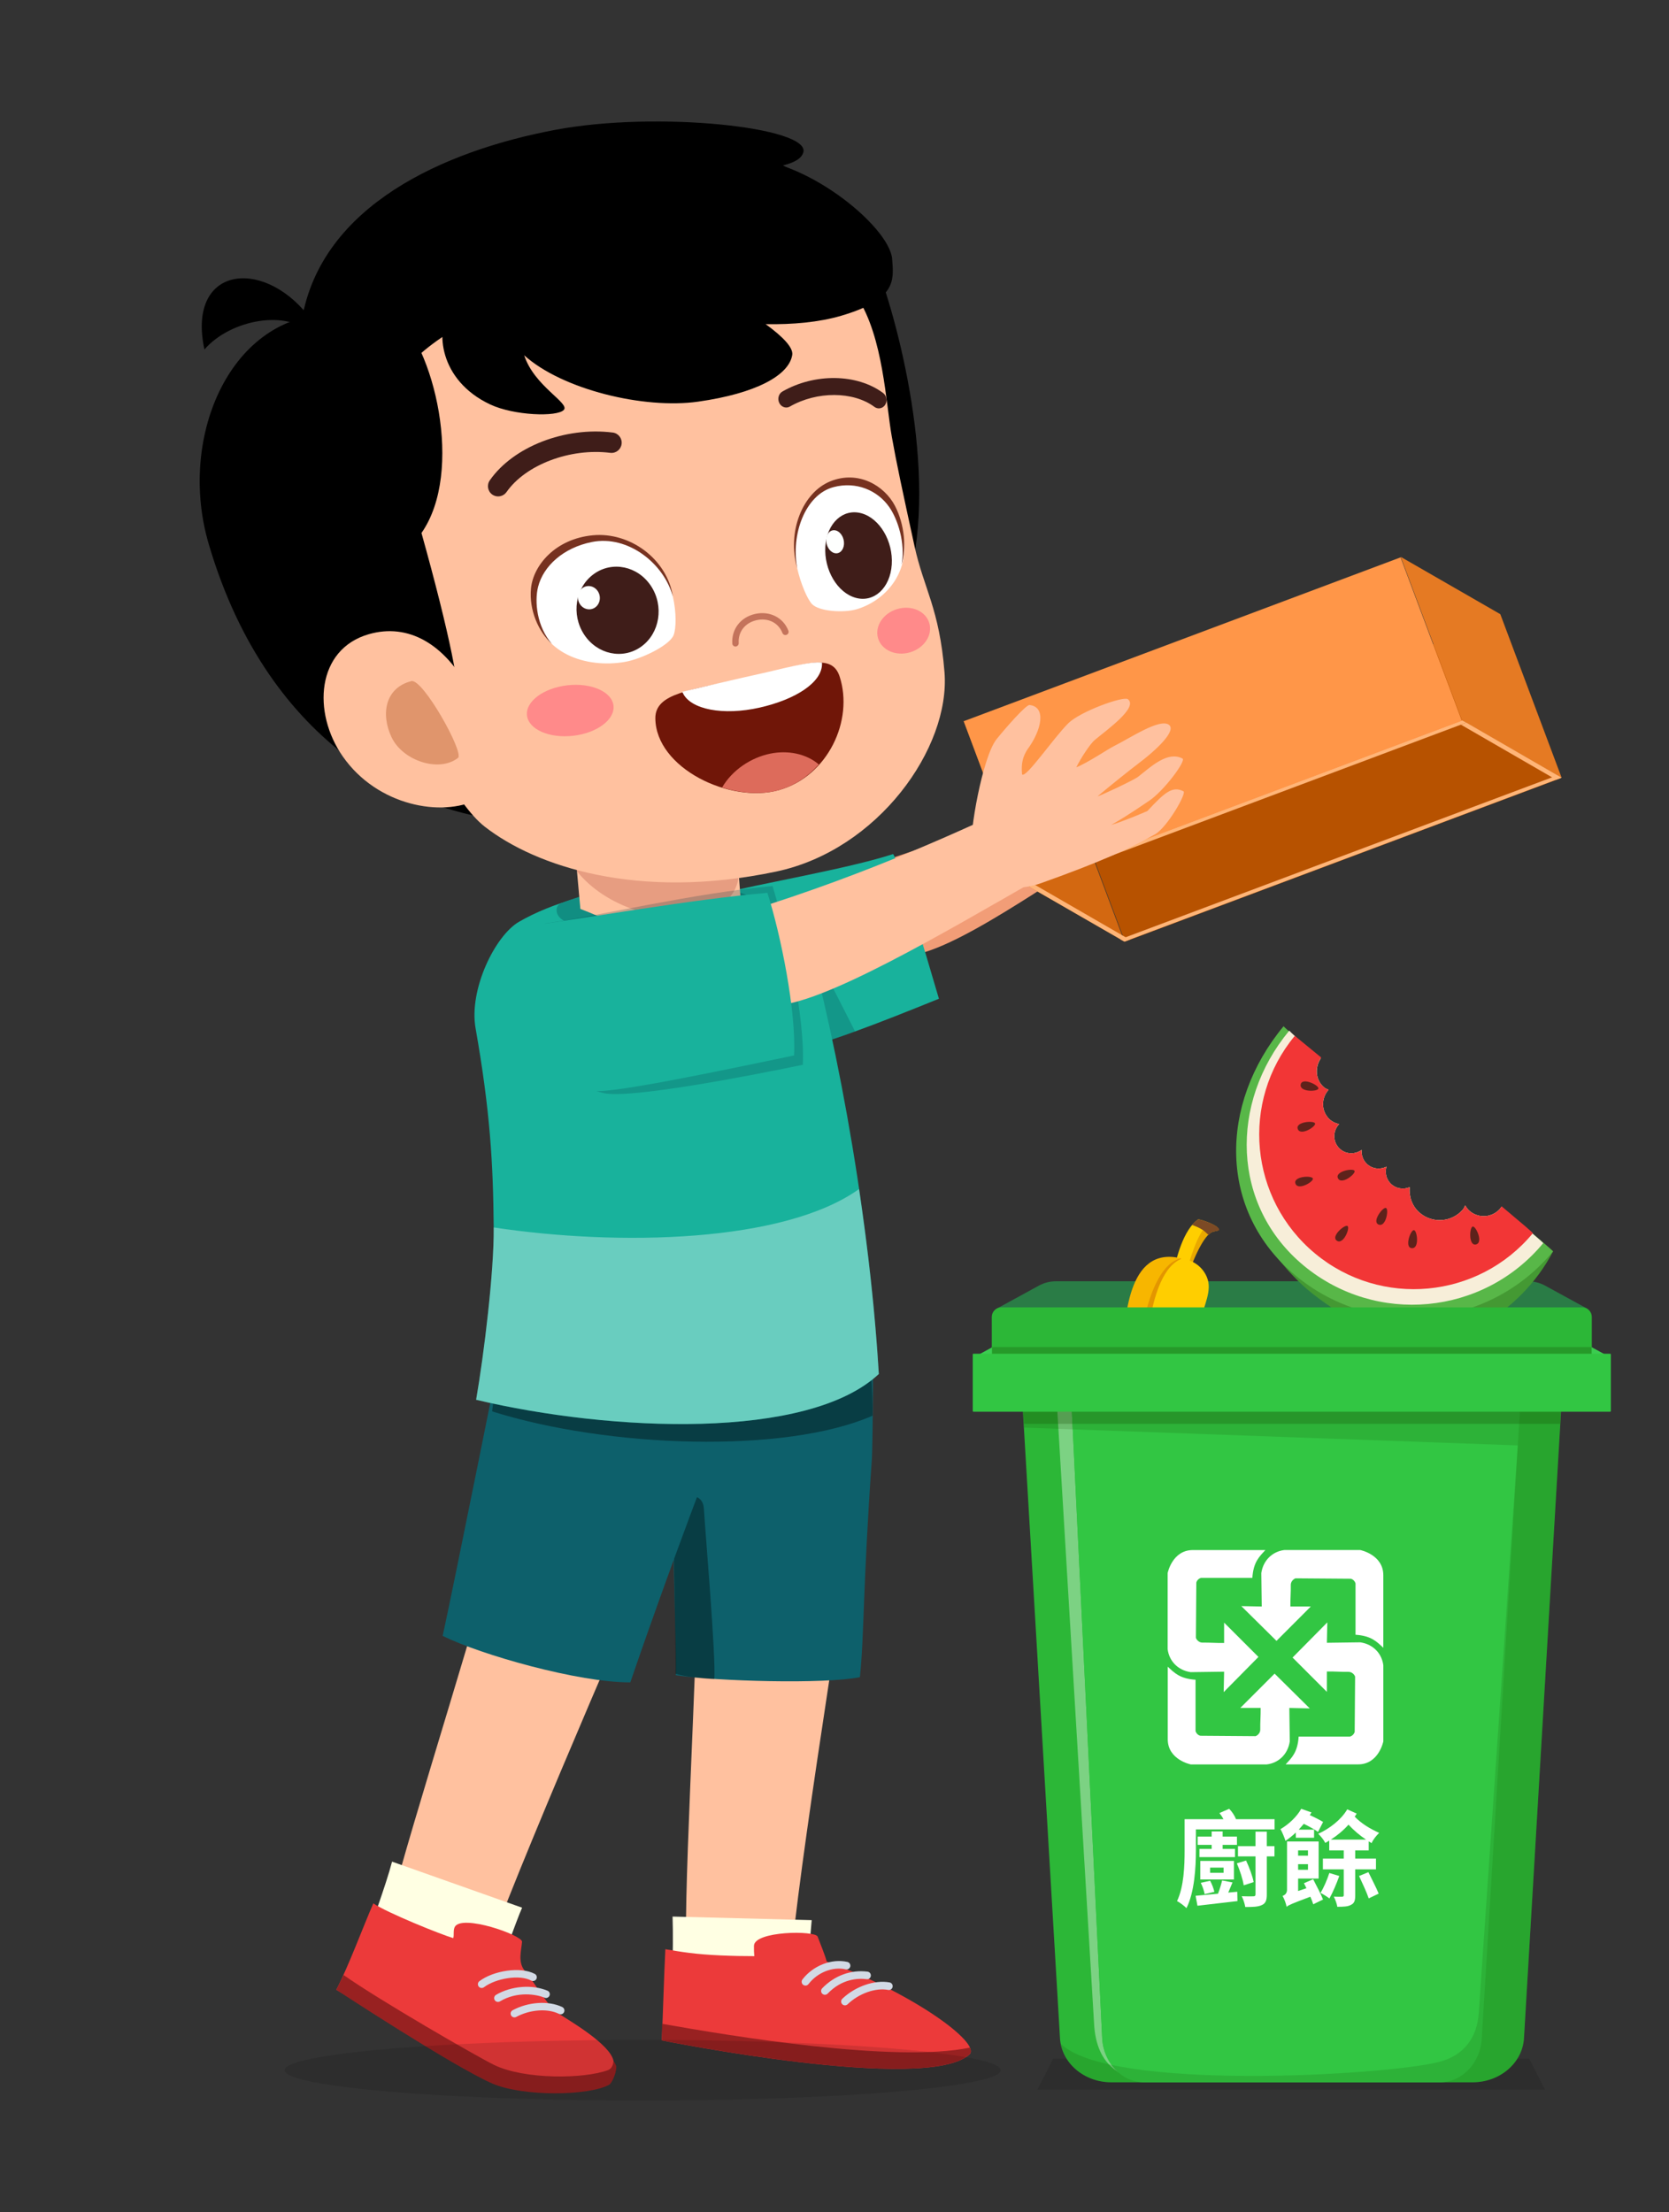 <?xml version="1.0" encoding="iso-8859-1"?>
<!-- Generator: Adobe Illustrator 16.0.0, SVG Export Plug-In . SVG Version: 6.00 Build 0)  -->
<!DOCTYPE svg PUBLIC "-//W3C//DTD SVG 1.1//EN" "http://www.w3.org/Graphics/SVG/1.1/DTD/svg11.dtd">
<svg version="1.1" id="background" xmlns="http://www.w3.org/2000/svg" xmlns:xlink="http://www.w3.org/1999/xlink" x="0px" y="0px"
	 width="264px" height="349.854px" viewBox="0 0 264 349.854" style="enable-background:new 0 0 264 349.854;" xml:space="preserve"
	>
<rect x="0" y="0" width="264" height="349.854" fill="#333333" stroke="none"/>
<g>
	<g>
		<path style="fill:#FFC19F;" d="M108.518,306.213c0.025,1.858,16.604,3.712,16.791,1.854c1.793-18.028,9.797-67.351,10.912-74.488
			l-25.643,1.489C110.882,252.862,108.344,293.32,108.518,306.213z"/>
		<path style="fill:#FFC19F;" d="M61.709,301.858c-0.438,1.809,15.158,7.729,15.8,5.979c6.228-17.018,26.265-62.787,29.123-69.424
			l-25.205-4.943C77.289,250.774,64.754,289.325,61.709,301.858z"/>
		<path style="fill:#FFFFE3;" d="M106.307,318.388c0.021,0.525,20.646,1.348,20.698,0.711c0.403-5.113,1.144-12.182,1.388-15.408
			l-22.006-0.563C106.57,308.966,106.174,315.028,106.307,318.388z"/>
		<g>
			<path style="fill:#EC3A3A;" d="M130.766,310.24c-0.304-1.149-0.94-2.61-1.435-3.944c-0.364-0.99-10.024-0.912-10.071,1.46
				c-0.011,0.605,0.01,1.145,0.055,1.63c-1.652,0.003-3.443-0.03-5.336-0.115c-4.114-0.185-6.148-0.551-8.732-0.98
				c-0.198,3.751-0.381,10.251-0.566,14.421c0,0,41.825,8.423,48.668,2.229C155.273,323.192,144.521,315.276,130.766,310.24z"/>
			<path style="fill:#982121;" d="M104.736,320.089c-0.01,0.93-0.023,1.823-0.06,2.616c0,0,41.826,8.423,48.669,2.229
				c0.271-0.246,0.287-0.616,0.082-1.082C141.52,326.335,115.436,321.983,104.736,320.089z"/>
			<path style="fill:#D2DAE5;" d="M133.773,311.478c0.326,0.068,0.647-0.129,0.723-0.453c0.074-0.322-0.129-0.646-0.452-0.724
				c-2.499-0.563-5.424,0.57-7.116,2.772c-0.203,0.267-0.152,0.646,0.111,0.848c0.102,0.077,0.221,0.119,0.34,0.124
				c0.188,0.009,0.381-0.073,0.505-0.234C129.299,311.967,131.721,310.998,133.773,311.478z M137.075,313.031
				c0.325,0.063,0.631-0.19,0.672-0.522c0.04-0.331-0.192-0.631-0.524-0.672c-2.637-0.333-5.248,0.636-7.174,2.638
				c-0.23,0.24-0.223,0.622,0.018,0.854c0.108,0.104,0.25,0.16,0.392,0.168c0.167,0.008,0.337-0.056,0.461-0.187
				C133.189,312.947,135.747,312.865,137.075,313.031z M140.708,313.541c-2.373-0.435-5.44,0.637-7.472,2.587
				c-0.239,0.229-0.248,0.611-0.018,0.854c0.112,0.116,0.26,0.181,0.408,0.188c0.159,0.006,0.32-0.048,0.445-0.168
				c1.769-1.699,4.418-2.66,6.421-2.271c0.337,0.063,0.642-0.16,0.7-0.484C141.253,313.913,141.036,313.599,140.708,313.541z"/>
		</g>
		<path style="fill:#0D606B;" d="M107.979,218.401c0,0-1.451,17.57-1.453,17.651c-0.238,8.41,0.484,22.714,0.382,28.904
			c6.493,0.948,23.467,1.449,29.11,0.304c0.692-6.551,0.459-14.316,1.9-34.592c0.077-1.095,0.532-23.167-0.559-23.068
			L107.979,218.401z"/>
		<path style="opacity:0.37;enable-background:new    ;" d="M106.411,237.217c0,0,0.547,24.098,0.437,27.507
			c1.348,0.434,5.014,0.886,6.146,0.826c0.247-3.738-1.431-23.146-1.653-26.9C111.127,235.084,106.411,237.217,106.411,237.217z"/>
		<path style="fill:#0D606B;" d="M80.411,207.63c0.073-0.32-8.983,44.851-10.392,51.103c6.015,2.991,21.492,7.388,29.683,7.356
			c2.235-6.545,10.202-29.437,18.368-49.178L80.411,207.63z"/>
		<path style="opacity:0.37;enable-background:new    ;" d="M79.729,209.249c0.021-0.12-1.015,6.688-1.883,13.979
			c18.312,5.771,46.305,6.754,60.16,0.683c0.129-2.6-0.473-11.192-0.49-10.813L79.729,209.249z"/>
		<path style="fill:#F29D77;" d="M176.654,132.913c0.838-0.526-4.459-10.402-5.322-9.916c-16.576,9.348-39.075,15.407-43.107,16.657
			c0,0,5.633,10.088,13.631,11.479C148.225,152.247,163.119,141.454,176.654,132.913z"/>
		<path style="fill:#18B29C;" d="M113.082,141.553c-3.333,1.222-7.53,6.552-7.215,9.283c0.91,7.896,11.29,14.065,18.578,15.607
			c6.188-1.348,14.334-4.539,24.072-8.48c-2.27-7.812-6.705-22.521-7.252-22.88C133.984,137.448,120.529,139.659,113.082,141.553z"
			/>
		<path style="opacity:0.22;fill:#003A44;enable-background:new    ;" d="M135.259,163.138l-7.477-14.678l-6.97,5.209l1.015,12.051
			c0.897,0.295,1.782,0.549,2.618,0.727C127.564,165.768,131.189,164.615,135.259,163.138z"/>
		<path style="fill:#18B29C;" d="M75.313,221.393c21.385,5.06,52.48,6.422,63.697-4.078c-1.63-27.487-7.59-57.136-12.516-73.376
			c-9.939-3.104-15.919-4.455-25.391-3.646c-6.666,0.568-13.696,2.439-18.984,5.483c-3.814,2.194-7.971,10.742-6.896,16.836
			c2.325,13.205,2.782,21.447,2.871,31.591C78.154,201.093,76.568,214.122,75.313,221.393z"/>
		<path style="opacity:0.35;fill:#FFFFFF;enable-background:new    ;" d="M135.878,188.064c-11.878,8.489-38.001,9.058-57.784,6.07
			v0.063c0.063,6.896-1.523,19.924-2.781,27.191c21.385,5.059,52.48,6.423,63.697-4.077
			C138.434,207.597,137.3,197.631,135.878,188.064z"/>
		<g>
			<path style="fill:#118E82;" d="M115.066,153.492c4.863-1.49,6.047-6.607,2.863-12.016c-8.959-3.347-21.838-1.588-29.238,1.411
				c-1.008,0.407-0.971,2.256,0.959,2.928c3.17,1.103,6.973,3.248,9.611,4.547C102.514,151.963,108.717,155.441,115.066,153.492z"/>
			<path style="fill:#FFC19F;" d="M115.646,122.731l1.647,21.257c0.461,4.643-1.122,7.267-6.302,6.898
				c-6.91-0.484-11.254-4.096-19.189-7.133l-1.688-18.724L115.646,122.731z"/>
		</g>
		
			<ellipse transform="matrix(-0.344 0.939 -0.939 -0.344 265.16 84.87)" style="opacity:0.19;fill:#820303;enable-background:new    ;" cx="102.951" cy="135.005" rx="9.161" ry="14.416"/>
		<g>
			<path style="fill:#FFFFE3;" d="M57.904,307.195c-0.09,0.343,19.572,7.267,19.763,6.884c1.646-3.331,4.024-10.402,4.921-12.356
				l-20.572-7.283C61.009,298.322,58.538,304.731,57.904,307.195z"/>
			<g>
				<path style="fill:#EC3A3A;" d="M82.971,311.662c-1.078-1.37-0.516-3.131-0.396-4.541c0.09-1.046-9.607-4.452-10.651-2.331
					c-0.267,0.543-0.069,1.288-0.231,1.746c-1.949-0.574-10.492-4.016-12.64-5.496c-1.528,3.459-3.931,9.984-5.858,13.667
					c0,0,18.045,10.675,26.375,15.359c9.627,1.047,18.134-1.31,17.461-4.178c-0.598-2.569-6.668-6.13-8.609-7.371
					C86.712,317.426,85.427,314.781,82.971,311.662z"/>
				<path style="fill:#982121;" d="M54.352,312.374c-0.4,0.833-0.791,1.633-1.158,2.333c0,0,18.511,12.152,24.715,14.841
					c4.818,2.087,15.367,1.944,18.484,0.157c0.282-0.162,1.088-1.593,1.092-2.811c0-0.254-0.328-0.805-0.437-0.893
					c-0.071,0.399-0.151,1.146-0.901,1.421c-3.75,1.387-13.174,1.512-17.996-0.833C75.521,325.315,59.973,316.344,54.352,312.374z"
					/>
				<path style="fill:#D3DAE5;" d="M84.025,313.253c0.297,0.149,0.658,0.047,0.814-0.245c0.156-0.291,0.047-0.655-0.244-0.813
					c-2.248-1.201-6.556-0.519-8.763,1.151c-0.267,0.2-0.317,0.576-0.118,0.842c0.077,0.104,0.182,0.172,0.294,0.209
					c0.181,0.06,0.386,0.029,0.548-0.094C78.402,312.906,82.184,312.249,84.025,313.253z M86.139,315.956
					c0.295,0.146,0.656-0.021,0.784-0.324c0.126-0.31-0.021-0.659-0.327-0.784c-2.441-1.017-5.759-0.749-8.136,0.662
					c-0.285,0.17-0.379,0.539-0.209,0.825c0.077,0.129,0.196,0.22,0.331,0.263c0.158,0.054,0.338,0.037,0.492-0.054
					C81.877,314.877,84.907,315.448,86.139,315.956z M88.938,317.438c-2.164-1.043-5.392-0.828-7.854,0.507
					c-0.293,0.158-0.399,0.521-0.242,0.813c0.077,0.142,0.201,0.24,0.343,0.285c0.151,0.049,0.319,0.038,0.473-0.043
					c2.146-1.163,4.945-1.388,6.763-0.479c0.308,0.151,0.659,0.019,0.802-0.282C89.363,317.939,89.236,317.58,88.938,317.438z"/>
			</g>
		</g>
		<g>
			<path style="opacity:0.22;fill:#003A44;enable-background:new    ;" d="M122.197,140.14c2.162,6.97,5.158,20.959,4.789,28.267
				c-8.616,1.796-27.418,5.412-31.5,4.484c-11.34-2.571-10.482-26.684-9.201-26.854C94.302,144.953,109.699,141.252,122.197,140.14z
				"/>
			<path style="fill:#FFC19F;" d="M164.393,138.895c-0.095-3.539-3.238-8.546-5.312-10.825
				c-11.505,5.359-27.865,12.592-48.677,18.348c0,0,2.351,12.433,11.918,12.589C129.753,159.126,149.57,147.378,164.393,138.895z"/>
			<path style="fill:#18B29C;" d="M121.385,141.211c2.116,6.596,4.584,18.805,4.217,25.722c-9.67,2.011-28.979,6.113-31.586,5.592
				c-11.16-2.236-16.334-10.014-15.562-15.971c0.162-1.259,5.082-10.122,6.34-10.286C92.66,145.238,109.121,142.274,121.385,141.211
				z"/>
		</g>
		<g>
			<path d="M33.006,86.014c9.678,32.938,33.381,42.662,47.637,43.838c16.879,1.394,54.449-15.431,62.098-35.064
				c6.142-15.771,0.271-40.878-3.852-52.137c-5.431-14.813-20.39-20.44-31.134-19.932C84.355,23.833,60.427,37.74,51.594,49.69
				C36.128,50.476,28.145,69.469,33.006,86.014z"/>
			<path style="fill:#FFC19F;" d="M55.512,82.737c-0.211,5.025,11.996,40.872,21.17,48.014c8.051,6.268,24.2,11.698,46.066,7.103
				c16.161-3.398,27.6-19.603,26.652-31.521c-0.801-10.074-3.285-13.256-4.737-19.92c-1.96-8.996-2.854-13.155-3.597-17.335
				c-0.948-5.32-1.336-15.693-5.444-22.028c-7.091-10.931-25.774-7.051-47.151-1.487C63.186,52.139,56.273,64.538,55.512,82.737z"/>
			<path d="M66.668,84.298c4.432,15.834,6.467,26.002,5.564,26.896c-7.121,1.667-23.4-14.548-27.326-31.333
				c-4.497-19.226,4.07-28.628,17.222-30.697C68.715,54.658,73.438,74.614,66.668,84.298z"/>
			<path style="fill:#FFC19F;" d="M54.227,119.651c5.465,7.82,15.695,9.643,21.313,6.78c4.371-2.225,2.45-10.161-1.231-17.146
				c-3.967-7.521-9.781-10.757-15.963-8.982C50.05,102.681,49.359,112.69,54.227,119.651z"/>
			<path style="fill:#E0956C;" d="M61.941,116.614c1.756,3.696,7.485,5.62,10.506,3.255c1.018-0.8-5.566-12.605-7.385-12.142
				C60.934,108.784,60.188,112.92,61.941,116.614z"/>
			<g>
				<path style="fill:#701608;" d="M103.662,113.596c-0.021-4.019,5.748-4.423,13.462-6.229c0.403-0.095,1.978-0.447,2.383-0.536
					c7.743-1.677,12.052-3.671,13.302,0.162c2.256,6.924-1.822,15.744-9.562,17.962
					C115.536,127.163,103.709,121.492,103.662,113.596z"/>
				<path style="fill:#DD6B5B;" d="M129.523,120.911c-1.653,1.842-3.744,3.317-6.276,4.044c-2.729,0.779-5.972,0.536-9.026-0.406
					c1.6-2.752,4.555-4.729,7.618-5.352C124.639,118.632,127.527,119.2,129.523,120.911z"/>
				<path style="fill:#FFFFFF;" d="M120.143,111.92c5.717-1.288,9.914-4.002,9.881-6.937l-0.006-0.18
					c-1.85-0.28-6.697,1.089-9.649,1.729c-3.224,0.697-12.448,2.881-12.448,2.881l0.072,0.164
					C109.223,112.243,114.432,113.207,120.143,111.92z"/>
			</g>
			
				<ellipse transform="matrix(-0.113 -0.994 0.994 -0.113 -11.318 214.651)" style="fill:#FF8A8A;" cx="90.113" cy="112.375" rx="4.017" ry="6.883"/>
			
				<ellipse transform="matrix(-0.284 -0.959 0.959 -0.284 87.848 265.208)" style="fill:#FF8A8A;" cx="142.981" cy="99.792" rx="3.57" ry="4.227"/>
			<path style="fill:#C4735B;" d="M116.454,102.243c0.237-0.058,0.407-0.274,0.392-0.525c-0.111-1.782,0.991-3.207,2.807-3.626
				c1.828-0.421,3.479,0.392,4.109,2.021c0.102,0.263,0.396,0.395,0.653,0.29c0.263-0.102,0.394-0.395,0.29-0.653
				c-0.807-2.087-2.979-3.176-5.28-2.644c-2.288,0.526-3.733,2.406-3.591,4.679c0.018,0.276,0.258,0.489,0.537,0.474
				L116.454,102.243z"/>
			<path style="fill:#3F1D19;" d="M139.139,64.584c0.348-0.039,0.676-0.236,0.883-0.572c0.377-0.608,0.221-1.445-0.346-1.865
				c-4.127-3.06-10.816-3.147-15.919-0.221c-0.598,0.348-0.815,1.155-0.489,1.813c0.325,0.656,1.08,0.906,1.672,0.564
				c4.271-2.456,10.021-2.438,13.371,0.049C138.566,64.54,138.859,64.615,139.139,64.584z"/>
			<path style="fill:#3F1D19;" d="M79.131,78.477c0.393-0.08,0.748-0.306,0.993-0.657c3.019-4.323,10.062-6.992,16.396-6.199
				c0.914,0.109,1.693-0.521,1.805-1.405c0.113-0.885-0.518-1.692-1.401-1.803c-7.551-0.95-15.737,2.232-19.448,7.559
				c-0.514,0.734-0.332,1.742,0.397,2.253C78.255,78.487,78.711,78.566,79.131,78.477z"/>
			<path d="M87.852,20.533c-17.584,3.309-37.021,11.938-40.106,30.029c-0.499,1.705,1.999,1.507,3.651,6.745
				c3.512-2.363,32.348-20.84,46.783-26.057c14.098-5.097,27.756-3.325,28.887-7.146C128.238,20.136,104.001,17.494,87.852,20.533z"
				/>
			<path d="M116.382,25.088C89.086,27.369,74.805,43.827,71.1,49.054c-2.22,3.132-1.688,11.083,6.428,14.909
				c3.783,1.782,10.604,2.006,11.656,0.869c0.994-1.078-4.69-3.751-6.268-8.64c6.005,5.421,18.941,8.547,27.512,7.333
				c9.16-1.296,14.377-4.166,14.887-7.389c0.186-1.178-1.551-2.941-4.209-4.868c4.258,0.075,8.437-0.297,11.938-1.324
				c8.876-2.604,8.304-5.695,8.077-8.949C140.759,35.763,126.619,24.233,116.382,25.088z"/>
			<g>
				<path style="fill:#FFFFFF;" d="M126.111,89.906c0.564,2.488,1.598,4.828,2.299,5.604c1.09,1.207,5.05,1.457,7.104,0.848
					c4.779-1.42,9.157-6.437,6.946-13.298c-1.585-4.923-5.748-8.62-11.252-6.275C126.27,78.883,124.996,85.007,126.111,89.906z"/>
				<path style="fill:#773220;" d="M142.611,89.285c0.644-3.422-0.631-7.189-1.943-9.076c-1.87-2.684-5.256-4.103-8.807-3.17
					c-4.521,1.188-6.791,7.558-5.75,12.865c-1.672-5.804,0.845-12.005,5.228-13.778c4.433-1.796,8.545,0.688,10.203,3.84
					C143.141,83.003,143.37,86.79,142.611,89.285z"/>
				<path style="fill:#3F1D19;" d="M130.553,86.437c-0.24,3.694,1.912,7.329,4.813,8.118c2.899,0.79,5.446-1.565,5.69-5.261
					c0.241-3.693-1.914-7.33-4.813-8.118C133.343,80.387,130.795,82.743,130.553,86.437z"/>
				<path style="fill:#FEFFFE;" d="M130.695,85.304c-0.064,0.986,0.511,1.958,1.285,2.169c0.775,0.21,1.455-0.419,1.521-1.405
					c0.063-0.985-0.511-1.958-1.286-2.168C131.439,83.688,130.762,84.319,130.695,85.304z"/>
			</g>
			<g>
				<path style="fill:#FFFFFF;" d="M106.438,94.369c0.565,2.484,0.527,5.069,0.105,6.102c-0.656,1.605-5.055,3.757-7.691,4.214
					c-6.146,1.063-13.36-1.3-14.401-8.441c-0.429-5.174,2.36-10.466,9.782-11.063C100.891,84.645,105.323,89.47,106.438,94.369z"/>
				<path style="fill:#773220;" d="M87.309,101.853c-2.396-2.729-2.781-6.7-2.199-9.019c0.824-3.297,3.998-6.207,8.502-7.106
					c5.734-1.146,11.43,3.412,12.828,8.644c-0.92-5.979-6.812-10.267-12.676-9.709c-5.933,0.563-9.414,4.771-9.771,8.385
					C83.646,96.523,85.229,100.002,87.309,101.853z"/>
				<path style="fill:#3F1D19;" d="M102.982,92.696c2.074,3.168,1.388,7.449-1.537,9.563c-2.924,2.114-6.979,1.26-9.055-1.907
					c-2.074-3.168-1.388-7.448,1.537-9.563C96.854,88.673,100.904,89.53,102.982,92.696z"/>
				<path style="fill:#FEFFFE;" d="M94.563,93.51c0.556,0.848,0.371,1.989-0.41,2.555c-0.779,0.563-1.863,0.336-2.418-0.51
					c-0.555-0.847-0.371-1.988,0.41-2.556C92.926,92.438,94.009,92.663,94.563,93.51z"/>
			</g>
			<path d="M48.959,50.51c-0.084-0.222-0.146-0.411-0.227-0.627c-7.407-9.285-19.195-7.603-16.396,5.39
				c4.166-4.799,13.273-6.401,17.04-2.363c0.146,0.082,0.388,0.087,0.583,0.129C49.641,52.27,49.305,51.435,48.959,50.51z"/>
		</g>
	</g>
	<path style="fill:#2A7C46;" d="M167.038,202.648h74.653c0.951,0,1.888,0.238,2.724,0.695l6.771,3.701H157.54l6.774-3.701
		C165.148,202.886,166.086,202.648,167.038,202.648z"/>
	<ellipse style="opacity:0.12;enable-background:new    ;" cx="101.654" cy="327.427" rx="56.632" ry="4.794"/>
	<g>
		<g>
			
				<rect x="170.793" y="109.948" transform="matrix(-0.936 0.351 -0.351 -0.936 445.284 166.063)" style="fill:#B75200;" width="73.587" height="26.909"/>
			<polygon style="fill:#FFB578;" points="247.014,122.997 177.863,148.924 177.189,148.561 246.329,122.635 			"/>
		</g>
		<g>
			<polygon style="fill:#D36811;" points="152.426,113.996 168.17,123.068 177.863,148.924 162.121,139.853 			"/>
			<polygon style="fill:#FFB578;" points="163.628,139.906 178.697,148.612 177.863,148.924 162.768,140.23 			"/>
		</g>
		<g>
			<polygon style="fill:#E57A23;" points="221.564,88.073 237.318,97.14 247.014,122.997 231.26,113.928 			"/>
			<polygon style="fill:#FFB578;" points="231.943,114.29 247.014,122.997 246.152,123.321 231.083,114.614 			"/>
		</g>
	</g>
	<g>
		<path style="fill:#449933;" d="M245.238,197.591c-1.721,0.271-3.447,0.539-5.163,0.785c-7.052,1.007-14.111,1.916-21.199,2.608
			c-4.493,0.44-12.515-2.593-17.019-2.31c0.744,0.969,2.193,2.719,4.037,4.461c3.916,3.706,13.344,9.229,16.381,9.607
			c6.884,0.856,18.117-4.662,23.379-14.815C245.654,197.931,245.861,198.068,245.238,197.591z"/>
		<path style="fill:#58B748;" d="M237.438,190.919c-0.043,0.061-0.054,0.13-0.101,0.188c-1.212,1.462-3.378,1.665-4.84,0.453
			c-0.313-0.26-0.539-0.579-0.735-0.911c-0.128,0.207-0.186,0.44-0.349,0.631c-1.735,2.038-4.795,2.283-6.834,0.55
			c-1.228-1.048-1.718-2.565-1.604-4.06c-1.027,0.432-2.252,0.227-3.063-0.636c-0.684-0.726-0.852-1.714-0.607-2.609
			c-1.057,0.519-2.354,0.354-3.203-0.549c-0.557-0.59-0.778-1.354-0.722-2.103c-1.104,0.788-2.63,0.706-3.587-0.312
			c-1.008-1.065-0.973-2.715,0.021-3.77c-0.604-0.149-1.188-0.409-1.646-0.896c-1.21-1.283-1.177-3.248-0.018-4.536
			c-0.233-0.111-0.481-0.188-0.689-0.361c-1.357-1.123-1.535-3.1-0.55-4.604c-4.628-3.794-5.882-5.076-5.882-5.076
			c-10.194,12.302-10.403,29.227,1.896,39.419c12.3,10.195,30.534,8.491,40.729-3.811
			C245.721,197.855,242.346,195.001,237.438,190.919z"/>
		<path style="fill:#F7EED9;" d="M237.438,190.919c-0.041,0.06-0.054,0.132-0.101,0.188c-1.212,1.462-3.378,1.665-4.84,0.453
			c-0.313-0.26-0.539-0.579-0.735-0.911c-0.128,0.207-0.186,0.44-0.349,0.631c-1.735,2.038-4.795,2.283-6.834,0.55
			c-1.228-1.048-1.718-2.565-1.604-4.06c-1.027,0.432-2.252,0.227-3.063-0.636c-0.684-0.726-0.852-1.714-0.607-2.609
			c-1.057,0.519-2.354,0.354-3.203-0.549c-0.557-0.59-0.778-1.354-0.722-2.103c-1.104,0.788-2.63,0.706-3.587-0.312
			c-1.008-1.065-0.973-2.715,0.021-3.77c-0.604-0.149-1.188-0.409-1.646-0.896c-1.21-1.283-1.177-3.248-0.018-4.536
			c-0.233-0.111-0.481-0.188-0.689-0.361c-1.357-1.123-1.536-3.1-0.55-4.604c-3.745-3.068-4.978-4.387-4.978-4.387
			c-9.481,11.438-9.152,27.679,2.284,37.159c11.439,9.479,28.398,7.896,37.882-3.545
			C244.156,196.561,241.464,194.274,237.438,190.919z"/>
		<path style="fill:#F23636;" d="M237.512,190.781c-0.068,0.104-0.093,0.229-0.174,0.325c-1.212,1.462-3.378,1.665-4.84,0.453
			c-0.313-0.26-0.539-0.579-0.734-0.911c-0.129,0.207-0.187,0.44-0.35,0.631c-1.736,2.038-4.795,2.283-6.834,0.55
			c-1.227-1.048-1.719-2.565-1.604-4.06c-1.028,0.43-2.254,0.227-3.063-0.636c-0.685-0.728-0.853-1.714-0.606-2.609
			c-1.058,0.519-2.354,0.354-3.203-0.549c-0.558-0.59-0.779-1.354-0.723-2.103c-1.104,0.788-2.63,0.706-3.587-0.312
			c-1.008-1.065-0.974-2.716,0.021-3.77c-0.604-0.149-1.187-0.409-1.646-0.896c-1.21-1.283-1.177-3.248-0.017-4.536
			c-0.234-0.111-0.482-0.188-0.69-0.361c-1.397-1.158-1.565-3.227-0.474-4.74l-4.18-3.424c-8.619,10.396-7.179,25.813,3.221,34.436
			c10.397,8.619,25.814,7.178,34.435-3.222C242.51,194.996,240.546,193.319,237.512,190.781z"/>
		<g>
			<path style="fill:#5E221B;" d="M233.412,196.831c1.289-0.207,0.064-2.922-0.455-2.839
				C232.436,194.075,232.273,197.014,233.412,196.831z"/>
			<path style="fill:#5E221B;" d="M223.271,197.408c1.295,0.176,0.91-2.777,0.389-2.851
				C223.137,194.489,222.13,197.253,223.271,197.408z"/>
			<path style="fill:#5E221B;" d="M218.032,193.663c1.184,0.551,1.688-2.387,1.211-2.606
				C218.764,190.834,216.984,193.177,218.032,193.663z"/>
			<path style="fill:#5E221B;" d="M211.424,196.206c1.041,0.789,2.156-1.975,1.735-2.292
				C212.736,193.595,210.504,195.511,211.424,196.206z"/>
			<path style="fill:#5E221B;" d="M211.62,186.315c0.511,1.2,2.853-0.644,2.644-1.127
				C214.057,184.701,211.167,185.254,211.62,186.315z"/>
			<path style="fill:#5E221B;" d="M204.898,187.146c0.338,1.261,2.912-0.239,2.774-0.747
				C207.536,185.887,204.598,186.031,204.898,187.146z"/>
			<path style="fill:#5E221B;" d="M205.266,178.518c0.375,1.25,2.903-0.322,2.752-0.828
				C207.866,177.183,204.932,177.413,205.266,178.518z"/>
			<path style="fill:#5E221B;" d="M205.754,171.477c-0.316,1.269,2.66,1.209,2.788,0.696
				C208.671,171.663,206.033,170.358,205.754,171.477z"/>
		</g>
	</g>
	<g>
		<polygon style="fill:#FFB578;" points="231.943,114.29 162.768,140.23 162.121,139.853 231.26,113.928 		"/>
		
			<rect x="178.049" y="77.041" transform="matrix(-0.351 -0.936 0.936 -0.351 152.511 333.606)" style="fill:#FF9648;" width="27.609" height="73.831"/>
	</g>
	<path style="fill:#FFC19F;" d="M153.712,134.077c-0.433-2.102,1.675-14.374,3.929-17.173c1.487-1.844,4.655-5.458,5.209-5.397
		c2.672,0.282,1.967,3.931-0.383,7.1c-0.605,0.995-0.982,2.016-0.798,3.876c0.606,0.664,4.947-5.735,7.306-8.083
		c1.883-1.874,8.748-4.352,9.434-3.813c1.684,1.314-3.355,4.861-5.272,6.479c-0.667,0.563-2.153,2.779-2.887,4.293
		c1.873-0.746,4.892-2.831,6.106-3.434c2.346-1.16,7.129-4.382,8.557-3.279c1.113,0.86-1.479,3.601-5.133,6.336
		c-0.885,0.663-4.104,3.226-6.155,4.954c0.056,0.102,5.716-2.537,6.412-3.088c2.063-1.629,4.67-4.104,7.006-2.877
		c0.64,0.336-3.001,5.183-5.271,6.68c-1.015,0.667-3.194,2.229-5.988,3.813c1.816-0.521,5.033-1.893,5.705-2.188
		c2.744-2.937,3.943-4.015,5.713-3.124c0.546,0.274-2.569,5.701-4.494,6.8c-4.041,2.301-8.871,4.465-18.044,7.734
		C158.023,142.048,154.463,137.732,153.712,134.077z"/>
	<g>
		<path style="fill:#E5C97C;" d="M217.557,249.052c-0.045,0.271-0.451-0.245-1.521-0.69c-0.362-0.147-1.04-0.31-1.504-0.669
			c-1.029-0.803-2.859-0.18-2.699-0.563c0.238-0.577,3.172-2.314,4.244-1.868C217.146,245.709,217.607,248.724,217.557,249.052z"/>
		<path style="fill:#EDDEA2;" d="M207.4,252.41c0.201-0.485,0.436-0.943,0.695-1.374c0.234-0.39,0.491-0.756,0.769-1.097
			c1.866-2.311,4.59-3.5,7.122-3.034c-0.674-0.888-1.699-1.751-2.797-2.229c-1.889-0.823-2.696-0.099-4.567-0.961
			c-1.327-0.609-2.168-1.862-3.358-2.69c-1.082-0.755-2.713-3.099-6.144-1.854c1.797,0.422,3.271,0.924,3.155,1.577
			c-0.164,0.918,1.004,1.426,1.117,2.771c0.174,2.104,0.246,4.517-0.75,6.913c-1.264,3.031-3.16,6.323-7.279,4.963
			c0.271,0.298,1.923,1.839,2.246,2.104c0.795,0.653,1.812,1.195,2.818,1.132c0.336-0.021,0.661-0.107,1.002-0.066
			c0.584,0.069,1.061,0.497,1.549,0.83c1.377,0.938,5.308,0.784,6.908,0.571c-3.128-1.248-3.439-3.171-2.365-5.518
			C207.994,253.418,207.173,252.96,207.4,252.41z"/>
		<path style="fill:#F93232;" d="M203.135,240.838c0.557,0.785,0.859,1.781,1.627,2.362c0.336,0.252,0.733,0.405,1.086,0.635
			c0.703,0.461,1.193,1.231,1.309,2.063c0.018,0.137,0.031,0.279,0.117,0.387c0.151,0.188,0.459,0.149,0.658,0.015
			c0.198-0.136,0.338-0.346,0.524-0.498c0.435-0.354,1.049-0.354,1.608-0.334l1.916,0.063c0.824,0.028,1.66,0.06,2.437,0.33
			c1.446,0.504,2.5,1.799,3.14,3.188c0.059-0.875,0.031-1.753-0.162-2.651c-0.297-1.378-1.761-3.026-3.369-3.733
			c-1.885-0.83-2.756,0.046-4.623-0.828c-1.321-0.618-2.109-1.999-3.28-2.876c-2.009-1.504-4.866-1.16-7.001,0.207
			C200.634,238.977,202.248,239.586,203.135,240.838z"/>
		<path style="fill:#F93232;" d="M209.409,259.929c-1.628-0.157-3.483-0.485-4.331-1.885c-0.117-0.19-0.232-0.418-0.448-0.477
			c-0.206-0.055-0.421,0.07-0.634,0.047c-0.323-0.033-0.508-0.393-0.573-0.711c-0.063-0.319-0.079-0.675-0.292-0.923
			c-0.645,0.524-1.313,1.063-2.109,1.296c-1.658,0.479-3.362-0.466-4.83-1.377l-0.828-0.513c0.47,1.059,1.063,2.046,1.941,2.84
			c0.776,0.7,1.785,1.26,2.821,1.126c0.345-0.045,0.685-0.164,1.028-0.138c0.595,0.047,1.059,0.506,1.541,0.855
			c1.519,1.107,3.591,1.257,5.396,0.729c0.64-0.188,1.214-0.521,1.798-0.841C209.729,259.948,209.564,259.946,209.409,259.929z"/>
		<path style="fill:#44AA39;" d="M213.707,236.248c0.104-0.066,1.016,0.365,1.105,0.85c-1.588,0.664-2.83,1.854-3.896,3.261
			c-0.571,0.754-1.085,1.922-1.465,2.794c-0.349-0.033-0.688-0.174-0.955-0.422C209.686,239.746,211.098,237.882,213.707,236.248z"
			/>
		<path style="fill:#B31E23;" d="M206.464,240.945c0,0,0.771,1.291,2.435,1.938c1.113,0.433,2.689,0.007,2.689,0.007
			s-0.936,1.378-3.132,0.32C206.699,242.363,206.464,240.945,206.464,240.945z"/>
	</g>
	<g>
		<path style="fill:#FFCE00;" d="M192.777,194.531c-0.028,0.154-0.873,0.186-1.25,0.431c-1.325,0.859-3.022,4.521-4.297,8.837
			c-0.666-0.114-1.342-0.263-1.989-0.512c0.704-4.597,2.043-8.843,4.274-10.431C189.919,192.845,192.9,193.828,192.777,194.531z"/>
		<path style="opacity:0.2;fill:#931500;enable-background:new    ;" d="M187.223,202.427c1.186-3.604,1.987-6.977,3.797-8.797
			c0.65,0.302,1.813,0.594,1.758,0.897c-0.027,0.154-0.871,0.186-1.248,0.431c-1.197,0.776-2.688,3.883-3.905,7.646
			C187.497,202.543,187.348,202.501,187.223,202.427z"/>
		<path style="fill:#F4A300;" d="M185.657,219.212c2.848,3.572,5.063,6.723,7.946,7.146c2.935,0.434,2.986-0.927,1.104-2.102
			c-2.01-1.256-5.836-6.174-5.875-13.956C188.174,210.34,185.852,218.661,185.657,219.212z"/>
		<path style="fill:#F7B600;" d="M186.833,199.031c-1.026,4.182-2.843,15.593-3.845,18.954c-0.635,2.141-2.283,4.231-4.842,5.791
			c-3.711,2.264-10.455,0.604-9.897-0.67c0.289-0.658,5.131-1.333,7.212-4.332c1.273-1.836,1.842-3.681,2.046-5.322
			C178.02,209.323,178.116,196.879,186.833,199.031z"/>
		<path style="opacity:0.2;fill:#931500;enable-background:new    ;" d="M186.833,199.031c-1.151,4.771-2.281,16.329-4.631,20.717
			c-0.291,0.542-1.021,1.549-1.335,1.825c-0.979-2.771-0.532-8.82-0.161-11.263C181.396,205.774,183.396,199.7,186.833,199.031z"/>
		<path style="fill:#FFCE00;" d="M187.079,199.025c-5.996,1.935-6.597,19.405-4.931,23.31c1.318,3.092,3.57,6.564,5.797,8.431
			c2.715,2.274,8.65,3.938,8.521,2.418c-0.174-1.998-4.776-4.938-6.351-9.729c-4.119-12.535,2.462-17.288,0.811-21.402
			C190.348,200.609,189.104,199.464,187.079,199.025z"/>
		<path style="fill:#7C4A25;" d="M189.518,192.856c0.412-0.011,3.446,0.963,3.319,1.688c-0.028,0.158-0.921,0.165-1.31,0.418
			c-0.108,0.069-0.217,0.285-0.332,0.394c-0.205-0.173-0.682-0.662-0.938-0.822c-0.646-0.404-1.049-0.549-1.714-0.816
			C188.807,193.422,189.227,193.062,189.518,192.856z"/>
	</g>
	<polygon style="opacity:0.12;enable-background:new    ;" points="166.572,325.622 241.916,325.622 244.378,330.493 
		164.109,330.493 	"/>
	<path style="fill:#2CB737;" d="M175.791,329.339h57.145c4.323,0,7.893-3.063,8.125-6.979l5.922-100.131
		c0.248-4.223-3.459-7.771-8.125-7.771H169.87c-4.664,0-8.374,3.548-8.124,7.771l5.922,100.129
		C167.898,326.276,171.468,329.339,175.791,329.339z"/>
	<path style="opacity:0.38;fill:#FFFFFF;enable-background:new    ;" d="M174.247,214.461h1.896c-3.816,0-6.851,3.548-6.646,7.771
		l4.846,100.129c0.115,2.393,1.313,4.359,2.982,5.611c-3.105-1.667-4.108-4.772-4.268-7.969l-5.865-97.764
		C166.979,218.02,170.316,214.461,174.247,214.461z"/>
	<path style="fill:#32C643;" d="M180.986,329.339h46.752c3.539,0,6.457-3.063,6.646-6.979l6.049-99.514
		c0.207-4.222-4.033-8.386-7.85-8.386h-56.443c-3.815,0-6.852,3.548-6.646,7.771l4.846,100.129
		C174.529,326.276,177.448,329.339,180.986,329.339z"/>
	<path style="opacity:0.16;fill:#174703;enable-background:new    ;" d="M161.745,222.231c-0.032-0.549,0.009-1.084,0.104-1.604
		c0,0,85.164,1.056,85.133,1.604l-5.922,100.131c-0.232,3.914-3.802,6.979-8.125,6.979h-57.145c-3.984,0-7.295-2.614-7.975-6.087
		c7.601,7.513,50.914,5.045,59.681,2.897c4.103-1.002,6.188-3.941,6.417-7.855l6.166-89.688l-78.109-2.817L161.745,222.231z"/>
	<path style="opacity:0.25;fill:#174703;enable-background:new    ;" d="M169.869,212.749h68.986c4.666,0,8.375,3.912,8.125,8.568
		l-0.207,3.878h-84.82l-0.208-3.878C161.495,216.661,165.205,212.749,169.869,212.749z"/>
	<path style="fill:#3BCC50;" d="M164.826,209.615h79.076c1.008,0,2,0.255,2.884,0.736l7.174,3.92h-99.19l7.172-3.92
		C162.827,209.869,163.816,209.615,164.826,209.615z"/>
	<path style="fill:#2CB737;" d="M156.88,214.615h94.911v-6.324c0-0.836-0.675-1.514-1.51-1.514h-91.891
		c-0.834,0-1.512,0.678-1.512,1.514L156.88,214.615L156.88,214.615z"/>
	<rect x="156.941" y="213.054" style="opacity:0.25;fill:#174703;enable-background:new    ;" width="94.787" height="6.979"/>
	<path style="fill:#32C643;" d="M153.966,223.28h100.74c0.053,0,0.096-0.042,0.096-0.096v-8.978c0-0.055-0.043-0.098-0.096-0.098
		h-100.74c-0.053,0-0.096,0.043-0.096,0.098v8.978C153.87,223.238,153.913,223.28,153.966,223.28z"/>
	<g>
		<path style="fill:#FFFFFF;" d="M188.68,245.16h11.475c-0.967,1.051-1.9,1.896-2.059,4.398h-8.109
			c-0.312,0.072-0.668,0.361-0.754,0.754c-0.025,2.906-0.049,5.816-0.067,8.728c0.125,0.38,0.554,0.764,1.028,0.759
			c1.146-0.023,2.287,0.082,3.434,0.058v-3.221l5.43,5.427l-5.496,5.563l0.066-3.229c-1.766,0.025-3.523,0.05-5.29,0.072
			c-2.079-0.305-3.424-1.822-3.642-3.641c0-4.011,0-8.02,0-12.026C184.695,248.801,185.42,245.16,188.68,245.16z"/>
		<path style="fill:#FFFFFF;" d="M218.811,249.139v11.477c-1.045-0.967-1.893-1.896-4.396-2.061v-8.109
			c-0.078-0.31-0.363-0.667-0.754-0.753c-2.911-0.024-5.817-0.044-8.729-0.066c-0.383,0.124-0.76,0.557-0.756,1.029
			c0.024,1.146-0.082,2.29-0.063,3.434h3.227l-5.426,5.433l-5.564-5.5l3.229,0.067c-0.023-1.76-0.044-3.524-0.068-5.291
			c0.305-2.078,1.823-3.423,3.637-3.643c4.008,0,8.019,0,12.021,0C215.168,245.156,218.811,245.881,218.811,249.139z"/>
		<path style="fill:#FFFFFF;" d="M214.829,279.057h-11.47c0.964-1.044,1.896-1.896,2.06-4.396h8.106
			c0.313-0.076,0.666-0.367,0.757-0.761c0.021-2.899,0.045-5.813,0.067-8.721c-0.123-0.381-0.555-0.762-1.029-0.753
			c-1.146,0.02-2.291-0.088-3.438-0.063v3.224l-5.425-5.427l5.498-5.564l-0.073,3.229c1.766-0.022,3.53-0.05,5.29-0.072
			c2.084,0.308,3.425,1.823,3.642,3.642c0,4.009,0,8.017,0,12.021C218.814,275.416,218.096,279.057,214.829,279.057z"/>
		<path style="fill:#FFFFFF;" d="M184.713,275.079v-11.473c1.046,0.968,1.893,1.898,4.396,2.063v8.104
			c0.076,0.312,0.363,0.667,0.754,0.754c2.912,0.024,5.818,0.051,8.729,0.066c0.383-0.124,0.766-0.555,0.754-1.029
			c-0.023-1.146,0.082-2.285,0.063-3.429h-3.224l5.43-5.431l5.561,5.5l-3.23-0.069c0.025,1.755,0.046,3.521,0.068,5.286
			c-0.306,2.079-1.813,3.424-3.636,3.643c-4.01,0-8.019,0-12.021,0C188.355,279.064,184.713,278.337,184.713,275.079z"/>
	</g>
</g>
<g>
	<g>
		<path style="fill:#FFFFFF;" d="M201.611,287.724v1.623h-12.445v3.329c0,2.606-0.213,6.591-1.492,9.116
			c-0.312-0.327-1.114-0.935-1.492-1.114c1.099-2.296,1.197-5.625,1.197-8.002v-4.952h6.149c-0.182-0.345-0.41-0.688-0.641-0.968
			l1.541-0.672c0.46,0.459,0.854,1.064,1.083,1.64H201.611z M195.709,299.201l0.032,1.477c-2.23,0.263-4.591,0.541-6.329,0.737
			l-0.295-1.574c0.967-0.082,2.214-0.195,3.542-0.328c0.262-0.656,0.508-1.492,0.655-2.099l1.64,0.312
			c-0.229,0.541-0.459,1.115-0.672,1.607L195.709,299.201z M193.396,289.658v0.819h2.263v1.313h-2.263v0.64h1.951v1.295h-5.624
			v-1.295h1.936v-0.64h-2.215v-1.313h2.215v-0.819H193.396z M195.185,297.266h-5.329v-2.935h5.329V297.266z M190.543,299.579
			c-0.064-0.477-0.328-1.23-0.606-1.787l1.476-0.329c0.295,0.526,0.574,1.279,0.673,1.756L190.543,299.579z M193.544,295.381h-2.132
			v0.82h2.132V295.381z M196.726,298.185c-0.131-0.919-0.607-2.378-1.082-3.476l1.458-0.443c0.509,1.082,1.034,2.492,1.198,3.411
			L196.726,298.185z M200.382,291.988h1.213v1.623h-1.213v6.018c0,0.934-0.181,1.393-0.771,1.673
			c-0.574,0.278-1.428,0.327-2.64,0.311c-0.065-0.475-0.313-1.229-0.558-1.705c0.787,0.033,1.606,0.033,1.854,0.017
			c0.245-0.017,0.327-0.082,0.327-0.311v-6.002h-2.771v-1.623h2.771v-2.296h1.787V291.988z"/>
		<path style="fill:#FFFFFF;" d="M204.973,289.838c-0.524,0.492-1.064,0.936-1.64,1.312c-0.114-0.409-0.523-1.409-0.786-1.851
			c1.263-0.738,2.574-1.937,3.279-3.215l1.624,0.572c-0.084,0.149-0.164,0.279-0.264,0.427c0.771,0.345,1.607,0.771,2.099,1.083
			l-0.803,1.574c-0.492-0.361-1.427-0.885-2.247-1.279c-0.261,0.313-0.54,0.624-0.803,0.918h2.426v1.28h-2.886V289.838z
			 M207.712,297.218c0.524,1.017,1.246,2.395,1.559,3.213l-1.542,0.755c-0.1-0.328-0.263-0.755-0.46-1.197
			c-2.886,1.082-3.427,1.313-3.755,1.591c-0.082-0.476-0.377-1.296-0.639-1.706c0.328-0.147,0.704-0.376,0.704-0.999v-7.625h5.002
			v5.87h-3.247v1.968l1.313-0.443c-0.132-0.279-0.263-0.557-0.395-0.786L207.712,297.218z M205.334,292.659v0.836h1.559v-0.836
			H205.334z M206.893,295.726v-0.885h-1.559v0.885H206.893z M214.369,295.659v4.1c0,0.869-0.146,1.262-0.689,1.525
			c-0.491,0.278-1.18,0.295-2.147,0.295c-0.065-0.476-0.327-1.164-0.558-1.607c0.525,0.033,1.131,0.017,1.313,0.017
			c0.196,0,0.262-0.065,0.262-0.245v-4.084h-3.296v-1.705h3.296v-1.295h-2.295v-1.541c-0.213,0.131-0.41,0.245-0.624,0.36
			c-0.229-0.459-0.705-1.066-1.114-1.443c1.77-0.803,3.622-2.214,4.591-3.869l1.491,0.673c-0.097,0.146-0.213,0.327-0.31,0.491
			c1.131,1.146,2.442,1.918,3.868,2.558c-0.459,0.442-0.967,1.066-1.196,1.624c-0.147-0.099-0.313-0.181-0.459-0.279v1.427h-2.132
			v1.295h3.28v1.705H214.369z M211.844,296.709c-0.427,1.214-1.05,2.656-1.559,3.558c-0.327-0.262-1-0.688-1.409-0.885
			c0.508-0.82,1.049-2.066,1.395-3.148L211.844,296.709z M216.075,290.954c-1.001-0.673-1.903-1.427-2.771-2.361
			c-0.82,0.918-1.771,1.705-2.789,2.361H216.075z M216.451,296.103c0.524,1.082,1.279,2.524,1.624,3.395l-1.574,0.754
			c-0.296-0.901-1.001-2.41-1.525-3.542L216.451,296.103z"/>
	</g>
</g>
</svg>
